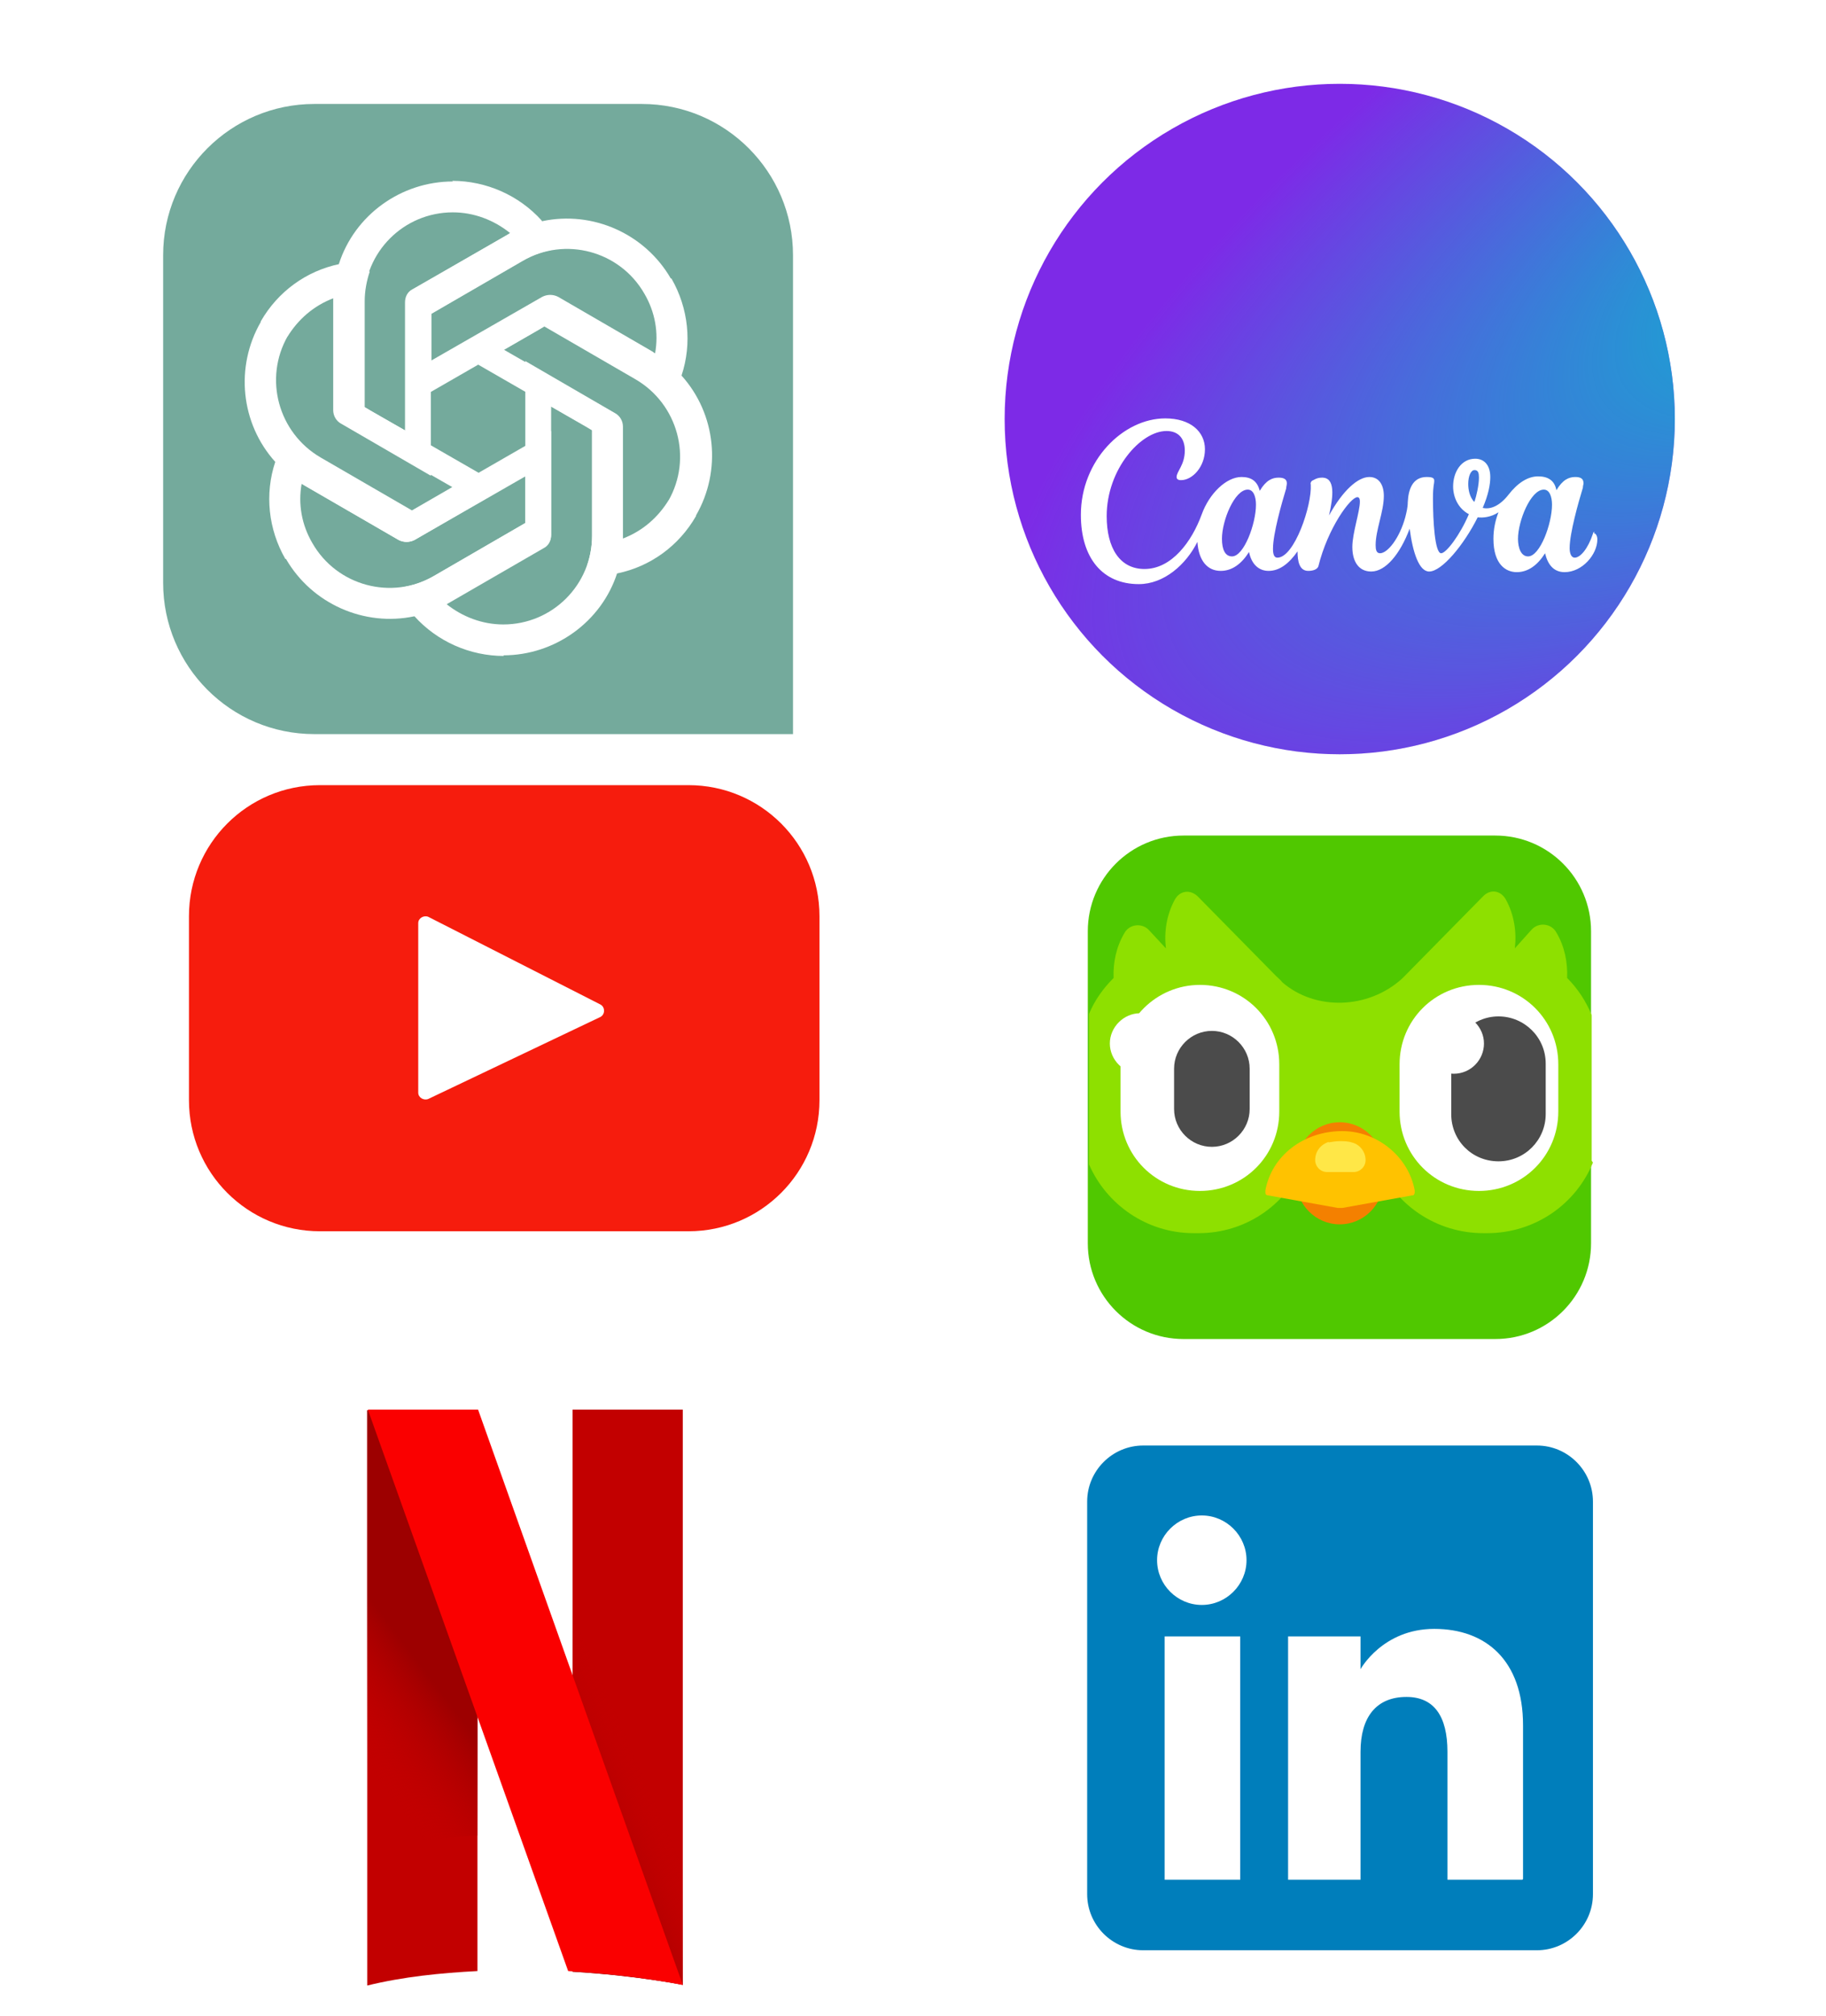 <?xml version="1.0" encoding="UTF-8"?>
<svg id="Layer_1" data-name="Layer 1" xmlns="http://www.w3.org/2000/svg" xmlns:xlink="http://www.w3.org/1999/xlink" viewBox="0 0 28.99 31.99">
  <defs>
    <style>
      .cls-1 {
        fill: #007ebb;
      }

      .cls-1, .cls-2, .cls-3, .cls-4, .cls-5, .cls-6, .cls-7 {
        fill-rule: evenodd;
      }

      .cls-8 {
        fill: #7d2ae7;
      }

      .cls-9 {
        fill: url(#linear-gradient-2);
      }

      .cls-2 {
        fill: #4b4b4b;
      }

      .cls-10 {
        fill: #c20000;
      }

      .cls-11, .cls-4 {
        fill: #fff;
      }

      .cls-3 {
        fill: #8ee000;
      }

      .cls-12 {
        fill: url(#radial-gradient);
      }

      .cls-13 {
        fill: url(#radial-gradient-3);
      }

      .cls-5 {
        fill: #ffe747;
      }

      .cls-14 {
        fill: #74aa9c;
      }

      .cls-6 {
        fill: #50c800;
      }

      .cls-7 {
        fill: #f48000;
      }

      .cls-15 {
        fill: url(#radial-gradient-2);
      }

      .cls-16 {
        fill: url(#radial-gradient-4);
      }

      .cls-17 {
        fill: #f61c0d;
      }

      .cls-18 {
        fill: #ffc200;
      }

      .cls-19 {
        fill: url(#linear-gradient);
      }

      .cls-20 {
        fill: #fa0000;
      }
    </style>
    <radialGradient id="radial-gradient" cx="-943.73" cy="555.19" fx="-943.73" fy="555.19" r=".02" gradientTransform="translate(406611.13 -139578.27) rotate(-49.42) scale(392.62 -392.62)" gradientUnits="userSpaceOnUse">
      <stop offset="0" stop-color="#6420ff"/>
      <stop offset="1" stop-color="#6420ff" stop-opacity="0"/>
    </radialGradient>
    <radialGradient id="radial-gradient-2" cx="-943.06" cy="557.92" fx="-943.06" fy="557.92" r=".02" gradientTransform="translate(39669.82 483514.07) rotate(54.7) scale(442.75 -442.75)" gradientUnits="userSpaceOnUse">
      <stop offset="0" stop-color="#00c4cc"/>
      <stop offset="1" stop-color="#00c4cc" stop-opacity="0"/>
    </radialGradient>
    <radialGradient id="radial-gradient-3" cx="-943.58" cy="553.23" fx="-943.58" fy="553.23" r=".02" gradientTransform="translate(327942.63 -190114.6) rotate(-45.2) scale(387.86 -178.38)" xlink:href="#radial-gradient"/>
    <radialGradient id="radial-gradient-4" cx="-943.2" cy="557.77" fx="-943.2" fy="557.77" r=".02" gradientTransform="translate(-192304.19 494540.71) rotate(66.52) scale(399.66 -669.53)" gradientUnits="userSpaceOnUse">
      <stop offset="0" stop-color="#00c4cc" stop-opacity=".73"/>
      <stop offset="0" stop-color="#00c4cc"/>
      <stop offset="1" stop-color="#00c4cc" stop-opacity="0"/>
    </radialGradient>
    <linearGradient id="linear-gradient" x1="-770.41" y1="438.54" x2="-770.16" y2="438.73" gradientTransform="translate(4018.07 2310.71) scale(5.21 -5.21)" gradientUnits="userSpaceOnUse">
      <stop offset="0" stop-color="#c20000" stop-opacity="0"/>
      <stop offset="1" stop-color="#9d0000"/>
    </linearGradient>
    <linearGradient id="linear-gradient-2" x1="-769.34" y1="438.28" x2="-769.57" y2="438.18" xlink:href="#linear-gradient"/>
  </defs>
  <rect class="cls-11" width="28.99" height="31.99"/>
  <g>
    <path class="cls-1" d="M18.15,30.95h6.25c.49,0,.89-.4.89-.89v-6.23c0-.49-.4-.89-.89-.89h-6.25c-.49,0-.89.4-.89.89v6.23c0,.49.4.89.89.89Z"/>
    <path class="cls-4" d="M24.17,29.83h-1.19v-2.03c0-.56-.21-.87-.65-.87-.48,0-.73.32-.73.87v2.03h-1.15v-3.86h1.15v.52s.35-.64,1.17-.64,1.41.5,1.41,1.53v2.44ZM19.08,25.47c-.39,0-.71-.32-.71-.71s.32-.71.71-.71.71.32.71.71-.32.71-.71.71ZM18.49,29.83h1.2v-3.86h-1.2v3.86Z"/>
  </g>
  <g id="Layer_3" data-name="Layer 3">
    <path class="cls-14" d="M2.59,4.05c0-1.33,1.08-2.4,2.4-2.4h5.2c1.33,0,2.4,1.08,2.4,2.4v7.6h-7.6c-1.33,0-2.4-1.08-2.4-2.4v-5.2Z"/>
    <path id="a" class="cls-11" d="M7.19,2.88c-.82,0-1.56.53-1.81,1.31l-.09.54v1.78c0,.09.05.17.12.21l1.43.83v-2.45h0v-.12l1.45-.84c.14-.08.29-.14.45-.17l-.14-.47c-.36-.4-.88-.63-1.42-.63ZM7.19,3.37h0c.33,0,.65.12.91.33-.01,0-.03.02-.05.03l-1.5.86c-.08.04-.12.12-.12.21v2.03l-.65-.37v-1.68c0-.78.63-1.41,1.41-1.41h0Z"/>
    <path id="a-2" data-name="a" class="cls-11" d="M10.65,4.42c-.41-.71-1.24-1.08-2.04-.91l-.51.19-1.54.89c-.08.04-.12.12-.12.21v1.65s2.12-1.22,2.12-1.22h0s.1-.06.1-.06l1.45.84c.14.08.26.19.37.31l.34-.36c.17-.51.11-1.07-.16-1.54ZM10.23,4.66h0c.17.29.23.62.17.95,0,0-.03-.02-.04-.03l-1.5-.87c-.08-.04-.17-.04-.25,0l-1.76,1.01v-.74s1.45-.84,1.45-.84c.67-.39,1.54-.16,1.93.52h0Z"/>
    <path id="a-3" data-name="a" class="cls-11" d="M11.05,8.18c.41-.71.32-1.61-.23-2.22l-.42-.35-1.54-.89c-.08-.04-.17-.04-.25,0l-1.43.83,2.12,1.22h0s.1.06.1.06v1.68c0,.16-.03.32-.08.47l.48.12c.53-.11.98-.44,1.25-.91ZM10.62,7.93h0c-.17.28-.42.5-.74.62,0-.01,0-.04,0-.05v-1.73c0-.09-.04-.17-.12-.21l-1.76-1.01.64-.37,1.45.84c.67.39.91,1.25.52,1.93h0Z"/>
    <path id="a-4" data-name="a" class="cls-11" d="M7.99,10.4c.82,0,1.56-.53,1.81-1.31l.09-.54v-1.78c0-.09-.05-.17-.12-.21l-1.43-.83v2.45h0v.12l-1.45.84c-.14.08-.29.14-.45.17l.14.47c.36.4.88.63,1.42.63ZM7.99,9.91h0c-.33,0-.65-.12-.91-.33.01,0,.03-.02.05-.03l1.5-.86c.08-.04.12-.12.12-.21v-2.03l.65.37v1.68c0,.78-.63,1.41-1.41,1.41h0Z"/>
    <path id="a-5" data-name="a" class="cls-11" d="M4.54,8.87c.41.71,1.24,1.08,2.04.91l.51-.19,1.54-.89c.08-.04.12-.12.12-.21v-1.65s-2.12,1.22-2.12,1.22h0s-.1.06-.1.06l-1.45-.84c-.14-.08-.26-.19-.37-.31l-.34.36c-.17.51-.11,1.07.16,1.54ZM4.96,8.62h0c-.17-.29-.23-.62-.17-.95,0,0,.03.02.04.03l1.5.87c.08.04.17.04.25,0l1.76-1.01v.74s-1.45.84-1.45.84c-.67.39-1.54.16-1.93-.52h0Z"/>
    <path id="a-6" data-name="a" class="cls-11" d="M4.14,5.11c-.41.71-.32,1.61.23,2.22l.42.35,1.54.89c.08.04.17.04.25,0l1.43-.83-2.12-1.22h0s-.1-.06-.1-.06v-1.68c0-.16.03-.32.08-.47l-.48-.12c-.53.11-.98.44-1.25.91ZM4.56,5.35h0c.17-.28.42-.5.74-.62,0,.01,0,.04,0,.05v1.73c0,.09.04.17.12.21l1.76,1.01-.64.37-1.45-.84c-.67-.39-.91-1.25-.52-1.93h0Z"/>
    <g>
      <circle class="cls-8" cx="21.27" cy="6.65" r="5.32"/>
      <circle class="cls-12" cx="21.27" cy="6.65" r="5.32"/>
      <circle class="cls-15" cx="21.27" cy="6.65" r="5.32"/>
      <circle class="cls-13" cx="21.27" cy="6.65" r="5.32"/>
      <circle class="cls-16" cx="21.27" cy="6.65" r="5.32"/>
    </g>
    <path class="cls-11" d="M25.32,8.44s-.03,0-.03.03c-.08.24-.2.38-.29.38-.05,0-.08-.06-.08-.15,0-.24.14-.73.21-.96,0-.03.01-.05.01-.07,0-.07-.04-.1-.13-.1-.1,0-.2.04-.3.21-.03-.16-.14-.22-.29-.22-.17,0-.33.11-.47.29-.14.18-.29.24-.41.21.09-.21.12-.37.12-.49,0-.18-.09-.29-.24-.29-.22,0-.35.21-.35.44,0,.17.08.35.25.44-.14.33-.36.62-.44.62-.1,0-.13-.51-.13-.87,0-.21.02-.22.02-.28,0-.04-.02-.06-.12-.06-.22,0-.29.19-.3.4,0,.08-.02.16-.04.24-.09.33-.28.57-.4.57-.06,0-.07-.06-.07-.13,0-.24.13-.53.13-.78,0-.18-.08-.3-.23-.3-.18,0-.42.21-.64.61.07-.31.1-.6-.11-.6-.05,0-.09.01-.14.04-.03.01-.05.04-.04.07.02.33-.26,1.16-.53,1.16-.05,0-.07-.05-.07-.14,0-.24.14-.73.21-.96,0-.03.01-.05.01-.08,0-.06-.04-.09-.13-.09-.1,0-.2.04-.3.21-.04-.16-.14-.22-.29-.22-.24,0-.51.26-.63.59-.16.44-.48.87-.91.87-.39,0-.6-.33-.6-.84,0-.74.54-1.35.95-1.35.19,0,.29.12.29.31,0,.23-.13.33-.13.42,0,.03.02.05.07.05.18,0,.38-.21.38-.49s-.23-.49-.63-.49c-.67,0-1.34.67-1.34,1.53,0,.68.34,1.1.92,1.1.4,0,.75-.31.93-.67.02.3.16.46.37.46.18,0,.33-.11.45-.3.04.2.16.3.31.3.17,0,.32-.11.46-.31,0,.16.03.31.17.31.07,0,.14-.02.16-.07.15-.61.51-1.1.62-1.1.03,0,.04.03.04.07,0,.16-.12.5-.12.72,0,.23.1.39.3.39.23,0,.46-.28.61-.68.05.38.15.68.31.68.2,0,.55-.42.77-.86.08.01.21,0,.33-.08-.05.13-.08.27-.08.42,0,.41.2.53.37.53.18,0,.33-.11.45-.3.04.17.13.3.31.3.28,0,.52-.28.52-.52,0-.06-.03-.1-.06-.1h0ZM19.56,8.83c-.11,0-.16-.11-.16-.28,0-.29.2-.78.41-.78.09,0,.13.11.13.24,0,.3-.19.82-.38.82h0ZM23.4,7.96c-.07-.08-.09-.19-.09-.28,0-.12.04-.22.1-.22s.07.05.07.12c0,.12-.04.29-.07.38ZM24.26,8.83c-.11,0-.16-.13-.16-.28,0-.28.2-.78.41-.78.09,0,.13.11.13.24,0,.3-.19.82-.38.82h0Z"/>
    <path class="cls-17" d="M10.93,12.46h-5.85c-1.15,0-2.08.93-2.08,2.08v2.92c0,1.15.93,2.08,2.08,2.08h5.85c1.15,0,2.08-.93,2.08-2.08v-2.92c0-1.15-.93-2.08-2.08-2.08ZM9.53,16.14l-2.73,1.3c-.07.03-.16-.02-.16-.1v-2.69c0-.08.09-.13.16-.1l2.73,1.39c.08.04.08.16,0,.2Z"/>
    <g>
      <path class="cls-6" d="M18.79,13.26h4.95c.84,0,1.52.68,1.52,1.52v4.95c0,.84-.68,1.52-1.52,1.52h-4.95c-.84,0-1.52-.68-1.52-1.52v-4.95c0-.84.68-1.52,1.52-1.52h0Z"/>
      <path class="cls-3" d="M25.27,18.42v-2.31c-.09-.22-.22-.42-.39-.59.01-.25-.04-.5-.17-.72-.08-.15-.29-.17-.4-.04l-.26.29s0,0,0,0c.03-.26-.01-.53-.14-.77-.08-.15-.25-.18-.37-.05l-1.24,1.26s-.03.03-.04.04c0,0,0,0,0,0-.54.49-1.38.51-1.9.06-.03-.04-.07-.07-.1-.1l-1.24-1.26c-.12-.12-.29-.1-.37.05-.13.24-.17.51-.14.77,0,0,0,0,0,0l-.26-.28c-.11-.13-.32-.11-.4.04-.13.22-.18.47-.17.71-.16.16-.3.35-.39.57v2.39c.28.64.92,1.09,1.66,1.09h.08c.74,0,1.37-.44,1.65-1.07.27,0,.47,0,.59,0,.27,0,.47,0,.62,0,.28.63.92,1.07,1.66,1.07h.06c.76,0,1.41-.46,1.68-1.12h0Z"/>
      <path class="cls-4" d="M19.05,15.63c.7,0,1.26.56,1.26,1.26v.75c0,.7-.56,1.26-1.26,1.26s-1.26-.56-1.26-1.26v-.75c0-.7.57-1.26,1.26-1.26h0ZM23.48,15.63c.7,0,1.26.56,1.26,1.26v.75c0,.7-.56,1.26-1.26,1.26s-1.26-.56-1.26-1.26v-.75c0-.7.56-1.26,1.26-1.26h0Z"/>
      <path class="cls-2" d="M19.24,16.36c.33,0,.6.27.6.6v.64c0,.33-.27.6-.6.6s-.6-.27-.6-.6v-.64c0-.33.27-.6.6-.6h0Z"/>
      <path class="cls-7" d="M21.27,17.81c.38,0,.69.31.69.69v.24c0,.38-.31.69-.69.69s-.69-.31-.69-.69v-.24c0-.38.31-.69.69-.69h0Z"/>
    </g>
    <path class="cls-18" d="M20.09,18.89c.1-.55.61-.94,1.22-.94.55,0,1.05.4,1.15.94v.04s-.01.05-.04.04l-1.11.2h-.07l-1.11-.2s-.04,0-.04-.04v-.04Z"/>
    <path class="cls-5" d="M21.09,18.13c.06-.01.12-.02.18-.02.06,0,.13,0,.19.02.13.03.22.15.22.28,0,.11-.09.19-.19.19h-.42c-.11,0-.19-.09-.19-.19h0c0-.14.09-.25.22-.29h0Z"/>
    <path class="cls-2" d="M23.79,16.13c.41,0,.75.33.75.75v.8c0,.41-.33.75-.75.75s-.75-.33-.75-.75v-.8c0-.41.34-.75.75-.75h0Z"/>
    <path class="cls-11" d="M18.1,17.04c.27,0,.48-.22.48-.48s-.22-.48-.48-.48-.48.22-.48.48.22.48.48.48ZM23.08,17.04c.27,0,.48-.22.48-.48s-.22-.48-.48-.48-.48.22-.48.48.22.48.48.48Z"/>
    <path class="cls-10" d="M7.58,22.38h-1.75v9.13c.57-.14,1.17-.2,1.75-.23v-8.9Z"/>
    <path class="cls-19" d="M7.58,22.38h-1.75v6.98c.57-.14,1.17-.2,1.75-.23v-6.75Z"/>
    <path class="cls-10" d="M10.84,31.5v-9.13h-1.75v8.92c1.02.06,1.75.21,1.75.21Z"/>
    <path class="cls-9" d="M10.84,31.5v-6.06h-1.75v5.85c1.02.06,1.75.21,1.75.21h0Z"/>
    <path class="cls-20" d="M10.84,31.5l-3.25-9.13h-1.75l3.18,8.91c1.06.06,1.82.22,1.82.22Z"/>
  </g>
</svg>